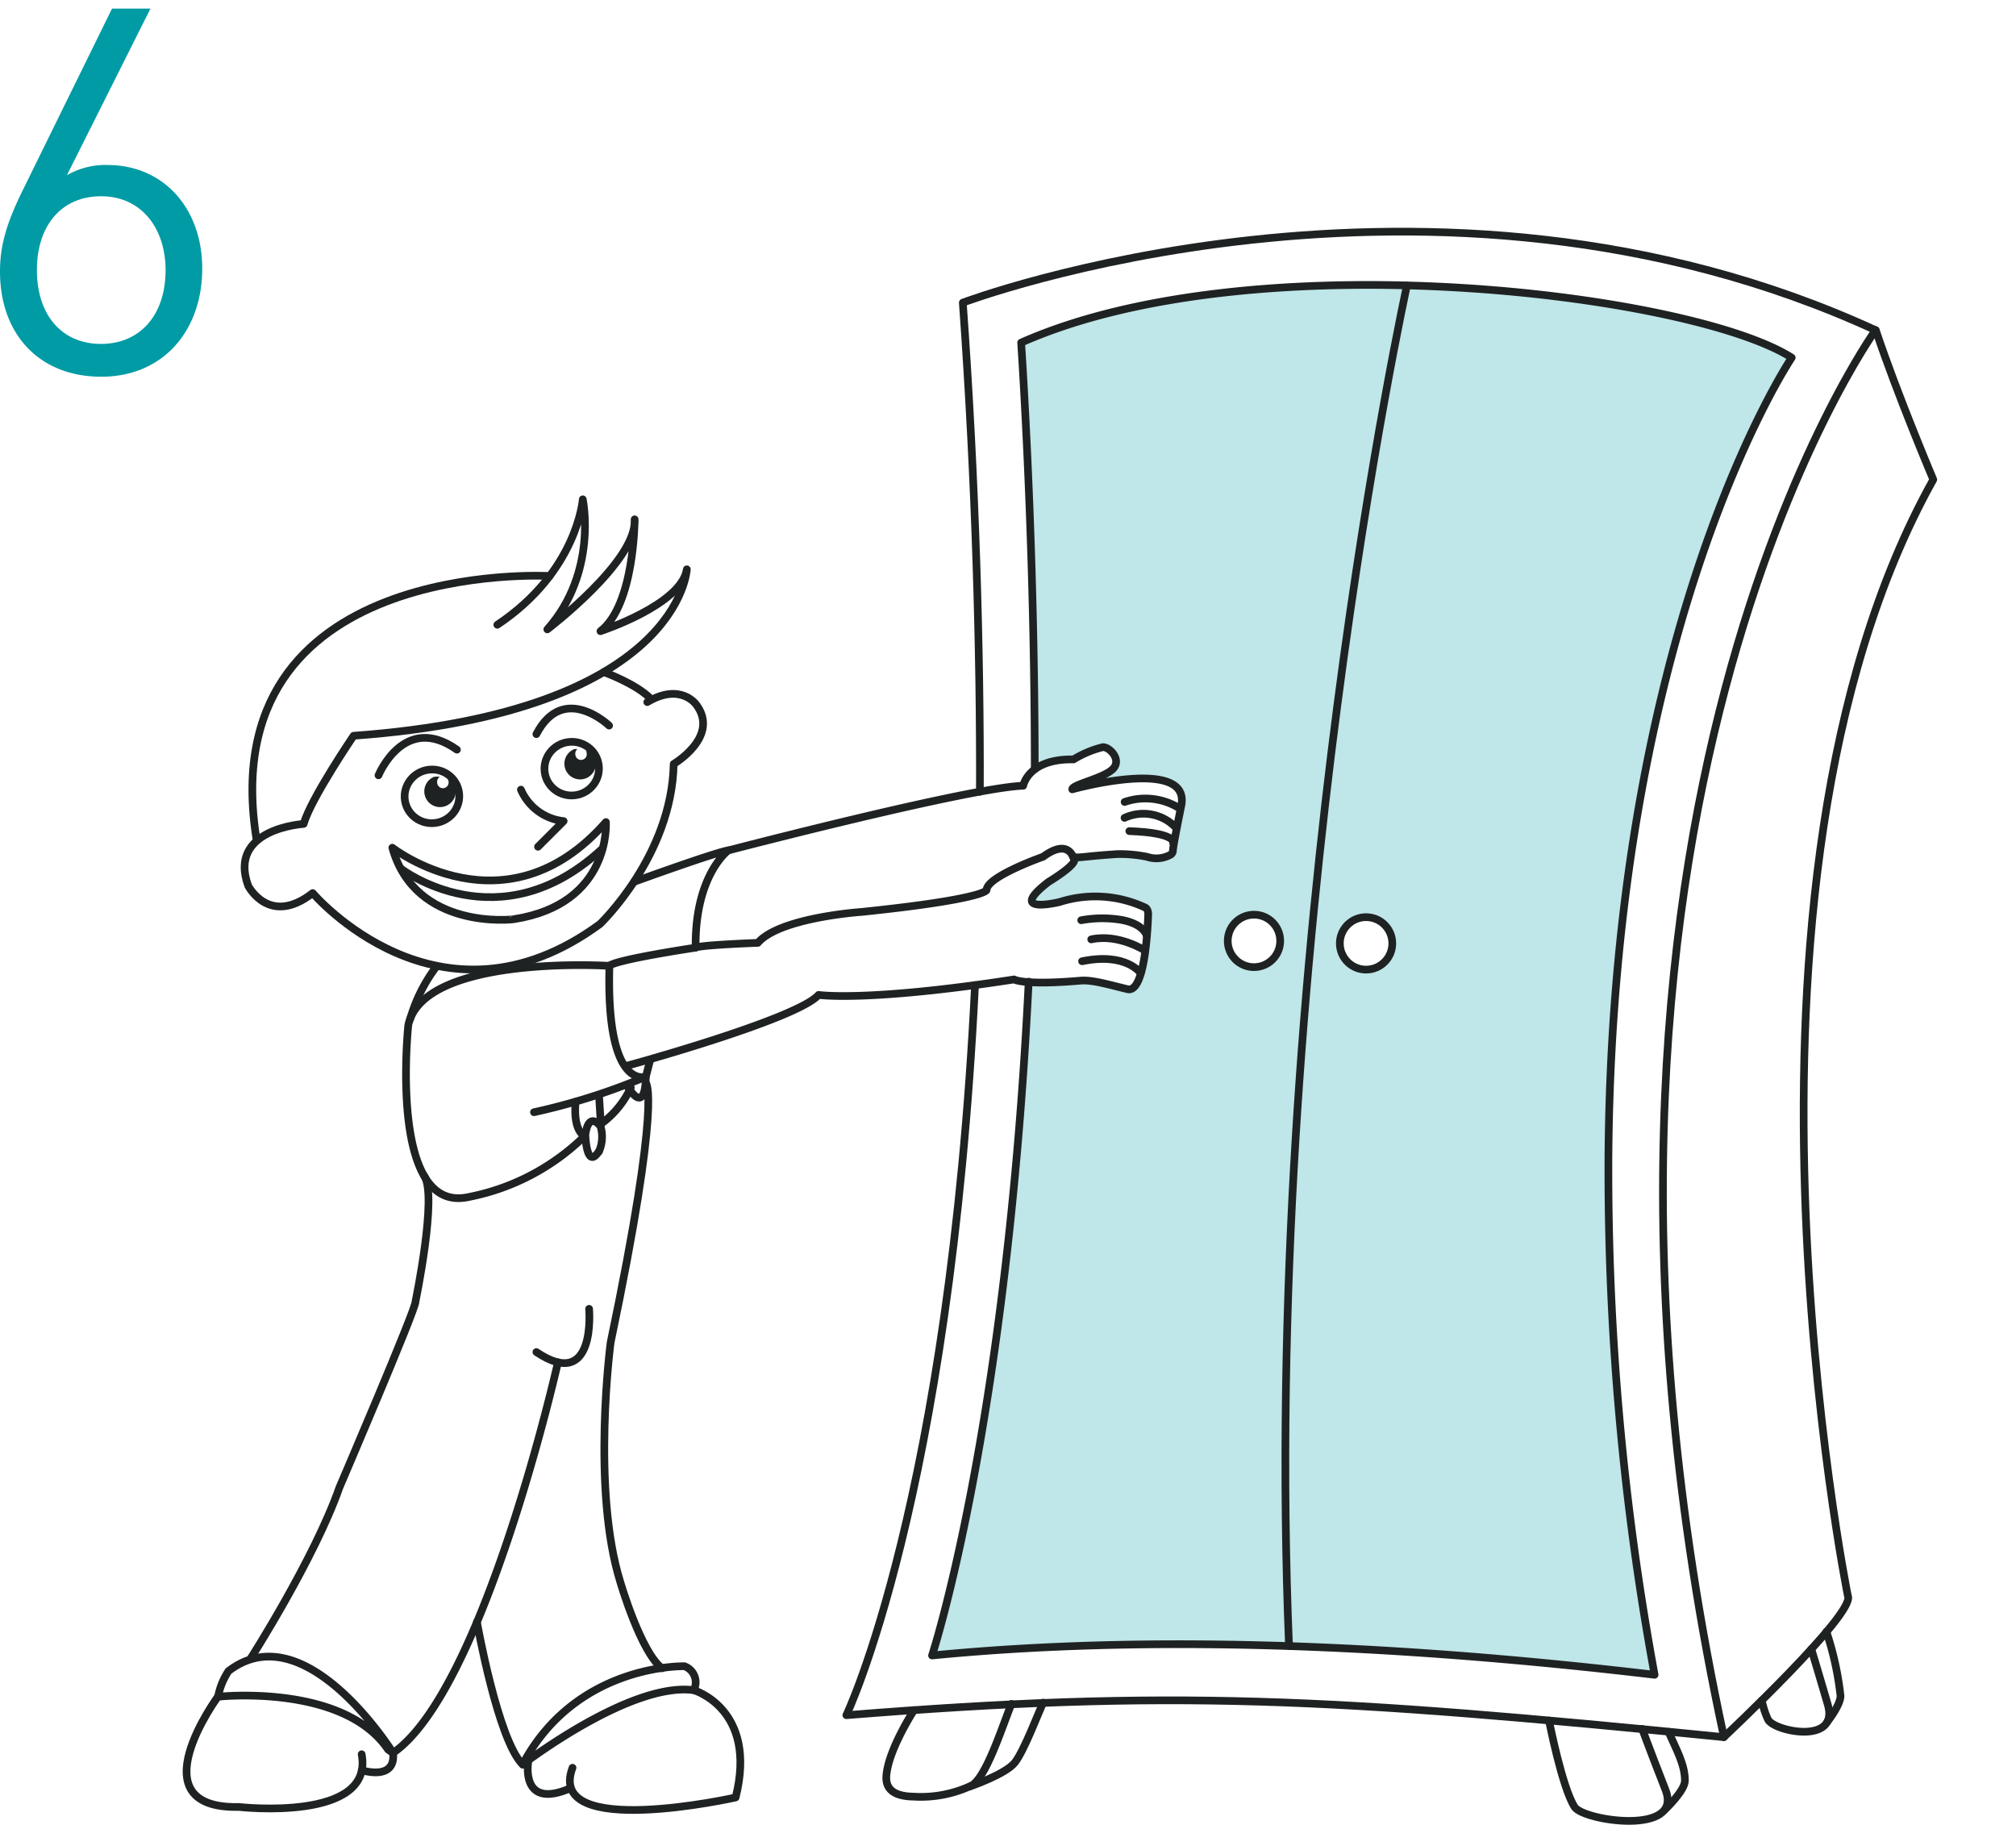 <svg xmlns="http://www.w3.org/2000/svg" viewBox="0 0 235.96 213.56"><title>pic6_instruction</title><g id="Lines"><rect width="235.96" height="213" style="fill:#fff;fill-opacity:0"/><path d="M369.28,571.13a.78.78,0,0,1,.1.28.67.67,0,1,1-1.32.2.73.73,0,0,1,.3-.71,2.72,2.72,0,0,0-.65,0,1.84,1.84,0,1,0,2.5,1.43A1.63,1.63,0,0,0,369.28,571.13Z" transform="translate(-316.89 -479.99)" style="fill:#1f2223"/><path d="M385.45,567.83a.74.74,0,0,1,.1.27.67.67,0,1,1-1.32.2.71.71,0,0,1,.24-.64,2.6,2.6,0,0,0-.36,0,1.84,1.84,0,1,0,2.5,1.44A1.69,1.69,0,0,0,385.45,567.83Z" transform="translate(-316.89 -479.99)" style="fill:#1f2223"/><path d="M463.65,593.18a3.07,3.07,0,1,1,3.07-3.07A3.07,3.07,0,0,1,463.65,593.18Zm13.12.3a3.07,3.07,0,1,1,3.07-3.07A3.07,3.07,0,0,1,476.78,593.48Zm-34.22-24.6a11.9,11.9,0,0,1,3.41-1.43c.69-.08,2.07,1.23,1.39,2.31-.78,1.25-5,2-5,2.62,0,0,13.74-3.83,12.78,1.81,0,0-1,4.86-1,5.39a.56.56,0,0,1-.31.47,3.43,3.43,0,0,1-2.71.23,16,16,0,0,0-3.49-.32c-4.42.29-4.65.55-5.2.26l0,0a2.18,2.18,0,0,1,.19.57c-.21.81-3,2.46-3,2.46-5.11,3.94,1.28,2.37,1.28,2.37a13.75,13.75,0,0,1,10,.64c.37.15.37.75.37.75,0,1.15-.24,9.33-2.42,8.81s-4.11-1.13-5.5-1a39.7,39.7,0,0,1-6.06.18c-2.57,52.27-11.3,78.79-11.3,78.79,29.37-2.87,60.54-.57,84.57,2.26a325.41,325.41,0,0,1-5.4-61.15c.6-62.12,21.45-93,21.45-93-11.78-7.5-63-13.83-90.19-1.76,1.12,17.58,1.63,35.42,1.59,49.91h0a7.15,7.15,0,0,1,4.51-1.14,12,12,0,0,1,3.41-1.43" transform="translate(-316.89 -479.99)" style="fill:#bfe6e8"/><path d="M381.24,547.4s-39.71-2.26-34.31,30.94" transform="translate(-316.89 -479.99)" style="fill:none;stroke:#1f2223;stroke-linecap:round;stroke-linejoin:round;stroke-width:0.9px"/><path d="M375.1,553.11c9.38-6.25,10-14.68,10-14.68s1.81,8.51-4.15,15.22c0,0,10.54-8,10.22-12.88,0,0,0,10-4,13.09,0,0,9.47-3.09,10.11-7.24,0,0-.75,16.71-39,19.48,0,0-5,7.34-5.85,10.32,0,0-8.94.53-6.49,7.24,0,0,2.46,4.83,7.55.85,0,0,14.8,17.45,33.63,3.62,0,0,8.41-8,8.62-18.73,0,0,5.43-3.19,2.66-6.92,0,0-1.81-2.66-5.75-.32" transform="translate(-316.89 -479.99)" style="fill:none;stroke:#1f2223;stroke-linecap:round;stroke-linejoin:round;stroke-width:0.9px"/><path d="M387.56,558.65s3.86,1.38,5.56,3.19" transform="translate(-316.89 -479.99)" style="fill:none;stroke:#1f2223;stroke-linecap:round;stroke-linejoin:round;stroke-width:0.9px"/><path d="M391.14,583.18s9.54-3.46,11-3.67c0,0-3.94,2.87-3.83,11.39,0,0-9.26,1.38-10.11,2.13,0,0-21.71-1.38-23.52,6.92,0,0-2.4,22.31,7.13,20.12a26.62,26.62,0,0,0,13.52-7.13s-1.38-.43-1.07-4" transform="translate(-316.89 -479.99)" style="fill:none;stroke:#1f2223;stroke-linecap:round;stroke-linejoin:round;stroke-width:0.9px"/><path d="M379.39,610.16A74.67,74.67,0,0,0,392.48,606s-4.68,1.7-4.26-13" transform="translate(-316.89 -479.99)" style="fill:none;stroke:#1f2223;stroke-linecap:round;stroke-linejoin:round;stroke-width:0.9px"/><path d="M390.25,604.73s19.9-5.43,22.45-8.3c0,0,5.64.85,22.88-1.81,0,0,1.08.72,7.78.14,1.39-.12,3.4.5,5.5,1s2.38-7.66,2.42-8.81c0,0,0-.59-.37-.75a13.75,13.75,0,0,0-10-.64s-6.39,1.57-1.28-2.37c0,0,2.77-1.65,3-2.46,0,0-.43-2.84-3.65-.47,0,0-6.62,2.32-6.62,3.91,0,0-.21,1.06-14.64,2.55,0,0-9.58.64-12.13,3.62,0,0-6.17.22-7.24.53" transform="translate(-316.89 -479.99)" style="fill:none;stroke:#1f2223;stroke-linecap:round;stroke-linejoin:round;stroke-width:0.9px"/><path d="M402.17,579.51s28.2-7.35,34.48-7.56c0,0,.57-3.18,5.89-3.08a12,12,0,0,1,3.41-1.43c.69-.08,2.07,1.23,1.39,2.31-.78,1.25-4.95,2-4.95,2.62,0,0,13.74-3.83,12.78,1.81,0,0-1,4.86-1,5.39a.56.56,0,0,1-.31.47,3.43,3.43,0,0,1-2.71.23,15.94,15.94,0,0,0-3.49-.32c-4.42.29-4.65.55-5.2.26" transform="translate(-316.89 -479.99)" style="fill:none;stroke:#1f2223;stroke-linecap:round;stroke-linejoin:round;stroke-width:0.9px"/><path d="M368,593.07a18.84,18.84,0,0,0-3.1,6.17" transform="translate(-316.89 -479.99)" style="fill:none;stroke:#1f2223;stroke-linecap:round;stroke-linejoin:round;stroke-width:0.9px"/><path d="M393,604c-.42,1.7-.53,2-.53,2s.11,4.79-2.23,1" transform="translate(-316.89 -479.99)" style="fill:none;stroke:#1f2223;stroke-linecap:round;stroke-linejoin:round;stroke-width:0.9px"/><path d="M387,608.14l.21,3.4a10.9,10.9,0,0,0,3.51-4.26" transform="translate(-316.89 -479.99)" style="fill:none;stroke:#1f2223;stroke-linecap:round;stroke-linejoin:round;stroke-width:0.9px"/><path d="M387,614.75a4.33,4.33,0,0,0,.13-3.1" transform="translate(-316.89 -479.99)" style="fill:none;stroke:#1f2223;stroke-linecap:round;stroke-linejoin:round;stroke-width:0.9px"/><path d="M387.05,611.66s-1.26-1.59-1.65,1.12c0,0,.11,4.18,1.56,2" transform="translate(-316.89 -479.99)" style="fill:none;stroke:#1f2223;stroke-linecap:round;stroke-linejoin:round;stroke-width:0.9px"/><path d="M392.48,606.72s1.92,1.51-4.12,30.39c0,0-2.27,17.14,1.14,28.06,0,0,2.4,8.22,4.88,10.07" transform="translate(-316.89 -479.99)" style="fill:none;stroke:#1f2223;stroke-linecap:round;stroke-linejoin:round;stroke-width:0.9px"/><path d="M398.09,677.8A2,2,0,0,0,397,675s-12.63-.36-18.94,11.49C378.08,686.52,390.64,676.8,398.09,677.8Z" transform="translate(-316.89 -479.99)" style="fill:none;stroke:#1f2223;stroke-linecap:round;stroke-linejoin:round;stroke-width:0.9px"/><path d="M398.09,677.8s7.52,2.2,4.9,12.56c0,0-22.28,5-19.09-3.48" transform="translate(-316.89 -479.99)" style="fill:none;stroke:#1f2223;stroke-linecap:round;stroke-linejoin:round;stroke-width:0.9px"/><path d="M378.72,686.17s-1,5.68,4.9,3.12" transform="translate(-316.89 -479.99)" style="fill:none;stroke:#1f2223;stroke-linecap:round;stroke-linejoin:round;stroke-width:0.9px"/><path d="M372.71,669.81s2.46,13.88,5.37,16.71" transform="translate(-316.89 -479.99)" style="fill:none;stroke:#1f2223;stroke-linecap:round;stroke-linejoin:round;stroke-width:0.9px"/><path d="M385.84,633.17s.89,9.8-6.17,5.06" transform="translate(-316.89 -479.99)" style="fill:none;stroke:#1f2223;stroke-linecap:round;stroke-linejoin:round;stroke-width:0.9px"/><path d="M382.19,639.44s-8.64,38.36-19.29,45.7l-.32-.48c-1.79-2.67-10.88-15.3-18.95-9.09a8.24,8.24,0,0,0-1.22,3s14.64-1.6,19.9,6.18l.59.42c.32,3.3-3.67,2-3.67,2" transform="translate(-316.89 -479.99)" style="fill:none;stroke:#1f2223;stroke-linecap:round;stroke-linejoin:round;stroke-width:0.9px"/><path d="M342.41,678.54s-9.74,13.2,2.45,12.93c0,0,15.86,1.81,14.36-6.17" transform="translate(-316.89 -479.99)" style="fill:none;stroke:#1f2223;stroke-linecap:round;stroke-linejoin:round;stroke-width:0.9px"/><path d="M346.24,674.07s7.45-11.65,10.38-20c0,0,9.12-21.27,8.9-21.76,0,0,2.61-12.47,1-14.74" transform="translate(-316.89 -479.99)" style="fill:none;stroke:#1f2223;stroke-linecap:round;stroke-linejoin:round;stroke-width:0.9px"/><path d="M361.19,570.73s3-7.38,9.18-3" transform="translate(-316.89 -479.99)" style="fill:none;stroke:#1f2223;stroke-linecap:round;stroke-linejoin:round;stroke-width:0.9px"/><path d="M388.18,564.91s-5.33-5.11-8.51,1" transform="translate(-316.89 -479.99)" style="fill:none;stroke:#1f2223;stroke-linecap:round;stroke-linejoin:round;stroke-width:0.9px"/><path d="M377.86,572.41a6.17,6.17,0,0,0,5,3.68s-2.35,2.35-3,3" transform="translate(-316.89 -479.99)" style="fill:none;stroke:#1f2223;stroke-linecap:round;stroke-linejoin:round;stroke-width:0.9px"/><path d="M362.81,579.2s13.28,10.37,25-3c0,0,.69,9.6-10.79,11.37C377,587.6,365.5,588.94,362.81,579.2Z" transform="translate(-316.89 -479.99)" style="fill:none;stroke:#1f2223;stroke-linecap:round;stroke-linejoin:round;stroke-width:0.9px"/><path d="M363.84,581.67s11.53,8.87,23.58-2.39" transform="translate(-316.89 -479.99)" style="fill:none;stroke:#1f2223;stroke-linecap:round;stroke-linejoin:round;stroke-width:0.9px"/><ellipse cx="367.48" cy="573.16" rx="3.2" ry="3.14" transform="translate(-396.8 -420.05) rotate(-8.41)" style="fill:none;stroke:#1f2223;stroke-linecap:round;stroke-linejoin:round;stroke-width:0.9px"/><ellipse cx="383.78" cy="569.98" rx="3.19" ry="3.14" transform="translate(-396.19 -417.68) rotate(-8.42)" style="fill:none;stroke:#1f2223;stroke-linecap:round;stroke-linejoin:round;stroke-width:0.9px"/><path d="M455,574.63a7.51,7.51,0,0,0-6.48-.78" transform="translate(-316.89 -479.99)" style="fill:none;stroke:#1f2223;stroke-linecap:round;stroke-linejoin:round;stroke-width:0.9px"/><path d="M454.51,576.84a5.26,5.26,0,0,0-6-1.13" transform="translate(-316.89 -479.99)" style="fill:none;stroke:#1f2223;stroke-linecap:round;stroke-linejoin:round;stroke-width:0.9px"/><path d="M454.2,578.65s.52-1.18-5.13-1.39" transform="translate(-316.89 -479.99)" style="fill:none;stroke:#1f2223;stroke-linecap:round;stroke-linejoin:round;stroke-width:0.9px"/><path d="M451.12,589.53s-.3-1.52-3.37-1.94a13.75,13.75,0,0,0-4.31.1" transform="translate(-316.89 -479.99)" style="fill:none;stroke:#1f2223;stroke-linecap:round;stroke-linejoin:round;stroke-width:0.9px"/><path d="M450.89,591.23s-3.09-2-6.28-1.3" transform="translate(-316.89 -479.99)" style="fill:none;stroke:#1f2223;stroke-linecap:round;stroke-linejoin:round;stroke-width:0.9px"/><path d="M450.4,593.9s-1.64-2.48-6.86-1.41" transform="translate(-316.89 -479.99)" style="fill:none;stroke:#1f2223;stroke-linecap:round;stroke-linejoin:round;stroke-width:0.9px"/><path d="M518.65,683.3s15.51-14.55,14.52-16.53c0,0-16.74-82.76,10-130.65,0,0-4.23-10-6.73-17.49" transform="translate(-316.89 -479.99)" style="fill:none;stroke:#1f2223;stroke-linecap:round;stroke-linejoin:round;stroke-width:0.9px"/><path d="M431.58,572.65c.06-16.45-.5-36.43-2-57.24,0,0,54.77-20.69,106.83,3.22,0,0-41,57-17.74,164.67-46.21-4.61-64.66-5.61-102.72-2.57,0,0,12.08-25.18,15.06-85.44" transform="translate(-316.89 -479.99)" style="fill:none;stroke:#1f2223;stroke-linecap:round;stroke-linejoin:round;stroke-width:0.9px"/><path d="M498.19,681.35s1.54,7.88,3,10.13c1.06,1.61,12.73,3.38,10.64-2-2-5.12-2.73-7.14-2.73-7.14" transform="translate(-316.89 -479.99)" style="fill:none;stroke:#1f2223;stroke-linecap:round;stroke-linejoin:round;stroke-width:0.9px"/><path d="M511.79,691.75s2.31-2.18,2.31-3.36c0-1.89-1-3.62-1.92-5.72" transform="translate(-316.89 -479.99)" style="fill:none;stroke:#1f2223;stroke-linecap:round;stroke-linejoin:round;stroke-width:0.9px"/><path d="M523.1,679a9.69,9.69,0,0,0,.72,2.23c.7,1.41,8.38,3,7-1.74-1.31-4.5-1.93-6.5-1.93-6.5" transform="translate(-316.89 -479.99)" style="fill:none;stroke:#1f2223;stroke-linecap:round;stroke-linejoin:round;stroke-width:0.9px"/><path d="M530.79,681.47s1.52-1.92,1.52-3a36.41,36.41,0,0,0-1.65-7.51" transform="translate(-316.89 -479.99)" style="fill:none;stroke:#1f2223;stroke-linecap:round;stroke-linejoin:round;stroke-width:0.9px"/><path d="M423.87,680.14s-2.75,4.23-3.19,7.26c-.15,1-.24,2.8,3.11,2.86a13.93,13.93,0,0,0,6.88-1.33c1.67-1.06,3.43-6.58,4.6-9.52" transform="translate(-316.89 -479.99)" style="fill:none;stroke:#1f2223;stroke-linecap:round;stroke-linejoin:round;stroke-width:0.9px"/><path d="M430.39,689.08s4.22-1.44,5.29-2.82,2.67-5.61,3.3-7" transform="translate(-316.89 -479.99)" style="fill:none;stroke:#1f2223;stroke-linecap:round;stroke-linejoin:round;stroke-width:0.9px"/><path d="M438,570c0-14.49-.47-32.33-1.59-49.91,27.19-12.07,78.41-5.73,90.19,1.76,0,0-20.85,30.86-21.45,93a325.43,325.43,0,0,0,5.4,61.15c-24-2.83-55.2-5.13-84.57-2.26,0,0,8.74-26.55,11.31-78.86" transform="translate(-316.89 -479.99)" style="fill:none;stroke:#1f2223;stroke-linecap:round;stroke-linejoin:round;stroke-width:0.9px"/><path d="M481.56,513.41s-17.11,77.9-13.8,159.22" transform="translate(-316.89 -479.99)" style="fill:none;stroke:#1f2223;stroke-linecap:round;stroke-linejoin:round;stroke-width:0.9px"/><circle cx="159.89" cy="110.41" r="3.07" style="fill:none;stroke:#1f2223;stroke-linecap:round;stroke-linejoin:round;stroke-width:0.9px"/><circle cx="146.77" cy="110.12" r="3.07" style="fill:none;stroke:#1f2223;stroke-linecap:round;stroke-linejoin:round;stroke-width:0.9px"/><path d="M316.89,511.78c0-2.88.66-5.46,2.64-9.48L330,481h4.5l-9.78,19.5a9,9,0,0,1,4.74-1.2c6.6,0,11.1,5.1,11.1,12.12,0,7.26-4.56,12.66-11.82,12.66S316.89,519.1,316.89,511.78Zm19.38-.18c0-4.74-2.7-8.64-7.56-8.64-4.56,0-7.5,3.36-7.5,8.64s2.94,8.64,7.5,8.64S336.27,516.88,336.27,511.6Z" transform="translate(-316.89 -479.99)" style="fill:#009ba4"/></g></svg>